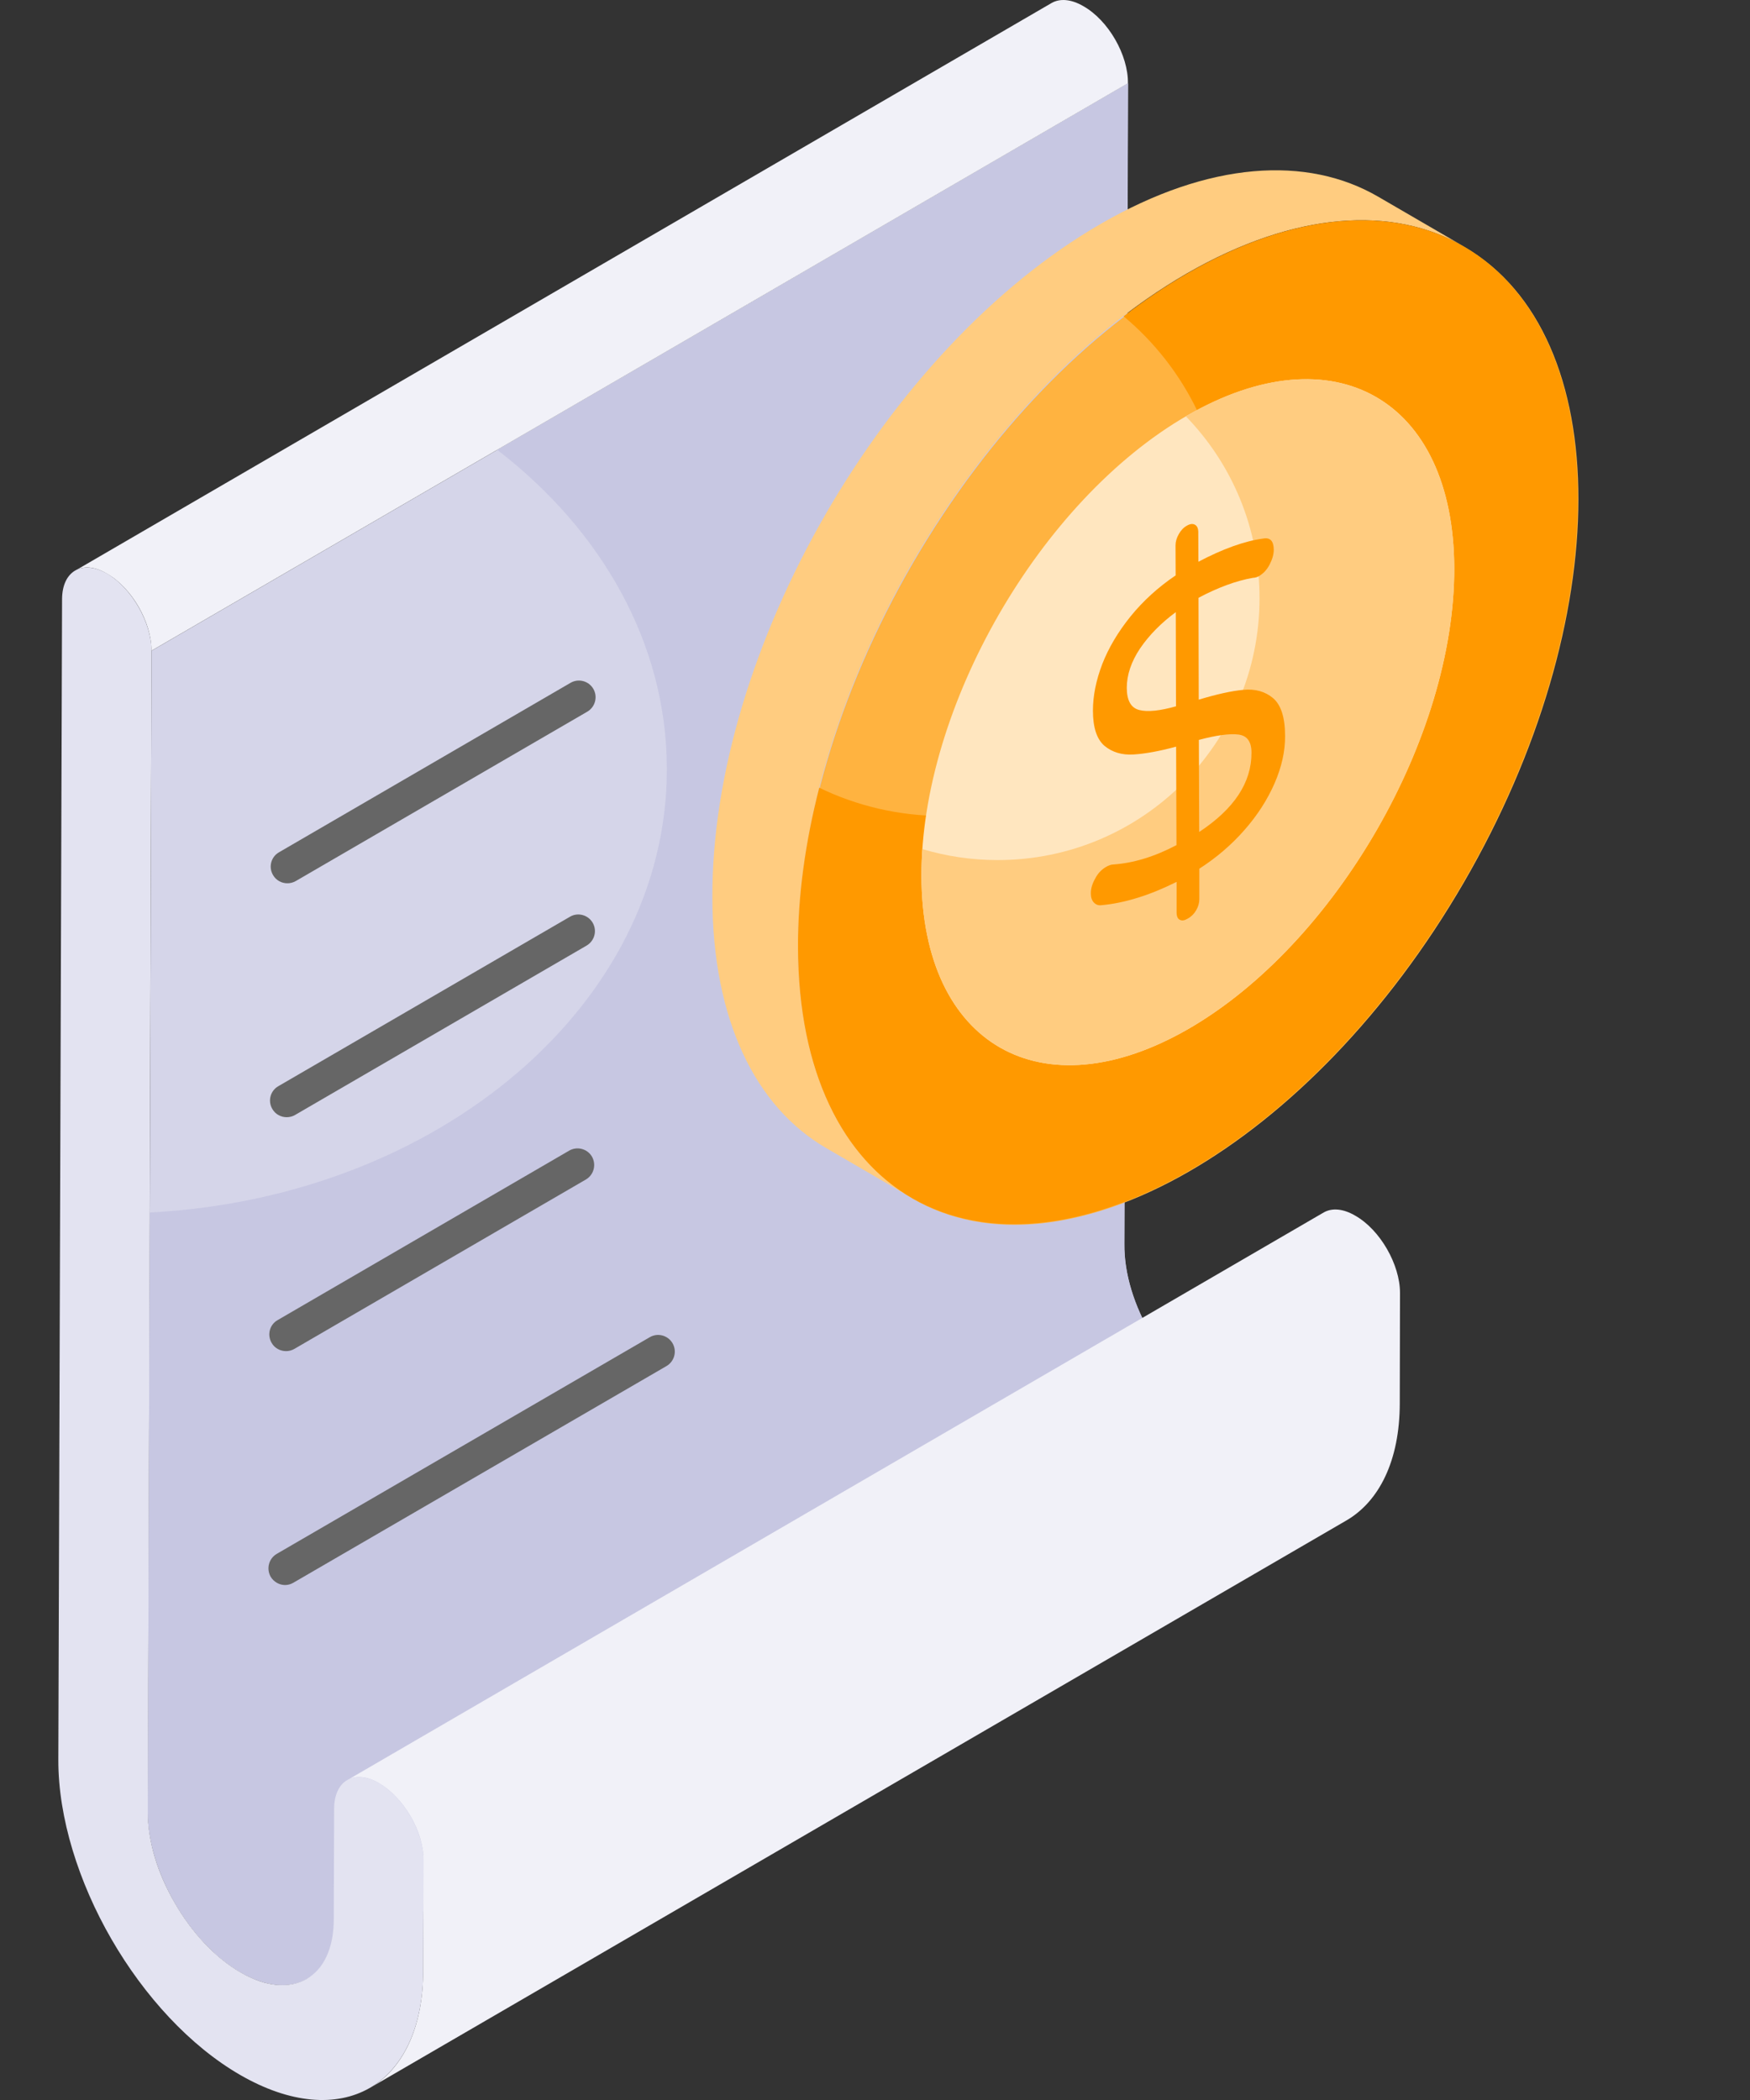 <svg width="15" height="18" viewBox="0 0 15 18" fill="none" xmlns="http://www.w3.org/2000/svg">
<rect x="0" y="0" width="15" height="18" fill="#333333" stroke="none"/>
<path d="M10.996 12.099L2.629 16.963C2.481 17.045 2.283 17.032 2.063 16.906C1.841 16.779 1.645 16.562 1.5 16.312C1.355 16.061 1.268 15.782 1.268 15.529L1.299 5.578L9.669 0.714L9.638 10.663C9.635 10.919 9.723 11.195 9.87 11.446C10.015 11.696 10.211 11.913 10.433 12.043C10.653 12.169 10.852 12.179 10.996 12.099Z" fill="#D5D5E9"/>
<path d="M10.994 12.1L2.629 16.963C2.481 17.046 2.281 17.032 2.062 16.906C1.84 16.778 1.644 16.562 1.499 16.312C1.354 16.061 1.266 15.782 1.266 15.529L1.283 10.393C3.758 10.264 5.716 8.611 5.716 6.593C5.716 5.518 5.158 4.545 4.262 3.856L9.668 0.714L9.637 10.663C9.634 10.919 9.722 11.195 9.87 11.445C10.013 11.696 10.209 11.912 10.431 12.043C10.653 12.168 10.852 12.18 10.994 12.1Z" fill="#C7C7E2"/>
<path d="M9.668 0.714L1.298 5.578C1.3 5.335 1.13 5.038 0.916 4.917C0.81 4.854 0.714 4.849 0.645 4.891L9.015 0.025C9.084 -0.014 9.18 -0.009 9.286 0.053C9.5 0.174 9.671 0.471 9.668 0.714Z" fill="#F1F1F8"/>
<path d="M12 11.082L11.998 12.027C11.998 12.523 11.819 12.872 11.538 13.034L3.168 17.898C3.449 17.738 3.627 17.386 3.627 16.893L3.63 15.945C3.633 15.702 3.462 15.408 3.248 15.284C3.142 15.222 3.046 15.217 2.977 15.258L11.347 10.392C11.416 10.353 11.512 10.358 11.618 10.421C11.83 10.542 12 10.839 12 11.082Z" fill="#F1F1F8"/>
<path d="M0.917 4.916C1.129 5.039 1.299 5.336 1.299 5.578L1.267 15.528C1.266 15.783 1.353 16.061 1.499 16.312C1.643 16.561 1.84 16.778 2.062 16.906C2.283 17.034 2.48 17.045 2.627 16.963C2.772 16.88 2.861 16.704 2.861 16.449L2.864 15.504C2.865 15.259 3.038 15.163 3.249 15.284C3.461 15.407 3.631 15.702 3.631 15.946L3.628 16.892C3.627 17.386 3.449 17.737 3.167 17.898C2.883 18.06 2.49 18.034 2.06 17.786C1.628 17.537 1.236 17.108 0.955 16.621C0.674 16.135 0.499 15.58 0.5 15.086L0.532 5.136C0.533 4.893 0.706 4.795 0.917 4.916Z" fill="#E3E3F1"/>
<path d="M2.463 7.571C2.414 7.571 2.366 7.546 2.34 7.5C2.3 7.432 2.323 7.344 2.392 7.305L4.89 5.853C4.958 5.813 5.046 5.836 5.086 5.905C5.125 5.973 5.102 6.06 5.034 6.1L2.535 7.552C2.512 7.565 2.488 7.571 2.463 7.571Z" fill="#666666"/>
<path d="M2.457 9.576C2.408 9.576 2.36 9.551 2.334 9.505C2.294 9.437 2.317 9.349 2.386 9.31L4.885 7.858C4.952 7.818 5.04 7.841 5.08 7.909C5.12 7.978 5.096 8.065 5.028 8.105L2.529 9.557C2.507 9.57 2.482 9.576 2.457 9.576Z" fill="#666666"/>
<path d="M2.452 11.581C2.402 11.581 2.354 11.556 2.328 11.51C2.288 11.441 2.311 11.354 2.38 11.315L4.878 9.863C4.946 9.823 5.034 9.846 5.074 9.914C5.113 9.983 5.09 10.07 5.022 10.11L2.523 11.562C2.501 11.575 2.476 11.581 2.452 11.581Z" fill="#666666"/>
<path d="M2.444 13.586C2.395 13.586 2.347 13.56 2.32 13.515C2.281 13.446 2.304 13.359 2.372 13.319L5.569 11.462C5.637 11.422 5.725 11.445 5.765 11.514C5.804 11.582 5.781 11.669 5.713 11.709L2.515 13.566C2.493 13.579 2.468 13.586 2.444 13.586Z" fill="#666666"/>
<path d="M12.548 2.113C11.941 1.76 11.099 1.81 10.171 2.345C8.326 3.413 6.835 5.998 6.841 8.121C6.844 9.176 7.215 9.918 7.816 10.268L7.079 9.839C6.48 9.49 6.108 8.748 6.106 7.694C6.098 5.571 7.589 2.984 9.435 1.919C10.364 1.381 11.205 1.332 11.813 1.686L12.548 2.113Z" fill="#FFCC80"/>
<path d="M12.547 7.565C13.854 5.313 13.857 2.874 12.553 2.117C11.249 1.361 9.133 2.573 7.826 4.825C6.519 7.077 6.516 9.516 7.82 10.273C9.123 11.03 11.24 9.817 12.547 7.565Z" fill="#FFB340"/>
<path d="M13.523 4.258C13.53 6.382 12.038 8.968 10.193 10.034C8.347 11.101 6.846 10.245 6.84 8.121C6.838 7.679 6.903 7.216 7.022 6.752C7.341 6.906 7.7 6.994 8.079 6.994C9.418 6.994 10.501 5.91 10.501 4.571C10.501 3.824 10.163 3.155 9.631 2.711C9.807 2.575 9.988 2.453 10.171 2.347C12.015 1.28 13.517 2.136 13.523 4.258Z" fill="#FF9900"/>
<path d="M10.174 3.563C11.433 2.835 12.461 3.421 12.465 4.87C12.469 6.319 11.448 8.09 10.189 8.818C8.93 9.545 7.903 8.959 7.898 7.51C7.894 6.061 8.915 4.29 10.174 3.563Z" fill="#FFE6BF"/>
<path d="M12.465 4.87C12.469 6.32 11.448 8.089 10.188 8.818C8.93 9.545 7.903 8.958 7.898 7.51C7.898 7.434 7.901 7.355 7.907 7.278C8.11 7.339 8.327 7.372 8.552 7.372C9.791 7.372 10.796 6.367 10.796 5.128C10.796 4.522 10.556 3.971 10.164 3.568C10.167 3.567 10.171 3.564 10.174 3.562C11.433 2.835 12.461 3.422 12.465 4.87Z" fill="#FFCC80"/>
<path d="M10.912 5.984C10.98 6.042 11.015 6.15 11.015 6.308C11.016 6.438 10.986 6.573 10.925 6.714C10.864 6.853 10.779 6.987 10.667 7.114C10.555 7.242 10.426 7.352 10.28 7.446L10.28 7.707C10.28 7.739 10.271 7.771 10.253 7.802C10.236 7.832 10.211 7.857 10.182 7.873C10.154 7.89 10.131 7.894 10.113 7.884C10.095 7.876 10.085 7.854 10.085 7.819L10.085 7.559C9.855 7.674 9.64 7.741 9.439 7.759C9.414 7.762 9.393 7.754 9.375 7.735C9.359 7.717 9.35 7.692 9.35 7.66C9.349 7.618 9.362 7.575 9.387 7.531C9.41 7.486 9.442 7.453 9.48 7.431C9.501 7.418 9.522 7.411 9.541 7.41C9.714 7.398 9.894 7.344 10.084 7.244L10.081 6.4C9.936 6.439 9.815 6.461 9.716 6.467C9.616 6.473 9.534 6.448 9.467 6.393C9.401 6.336 9.368 6.236 9.368 6.091C9.368 5.964 9.395 5.831 9.448 5.692C9.502 5.553 9.583 5.417 9.69 5.284C9.797 5.152 9.927 5.033 10.077 4.932L10.076 4.675C10.076 4.643 10.085 4.611 10.104 4.578C10.122 4.546 10.144 4.522 10.173 4.506C10.2 4.49 10.224 4.487 10.243 4.498C10.262 4.509 10.271 4.531 10.271 4.562L10.272 4.815C10.481 4.705 10.666 4.638 10.828 4.616C10.888 4.605 10.917 4.638 10.918 4.711C10.918 4.751 10.906 4.793 10.883 4.838C10.86 4.883 10.829 4.916 10.791 4.938C10.778 4.946 10.761 4.952 10.739 4.953C10.595 4.978 10.439 5.036 10.273 5.124L10.275 5.997C10.428 5.951 10.556 5.922 10.657 5.913C10.759 5.903 10.844 5.927 10.912 5.984ZM10.279 7.131C10.579 6.933 10.728 6.707 10.727 6.452C10.727 6.357 10.69 6.305 10.614 6.296C10.538 6.287 10.426 6.302 10.276 6.342L10.279 7.131ZM10.08 6.054L10.078 5.247C9.951 5.341 9.849 5.445 9.772 5.558C9.696 5.672 9.658 5.785 9.658 5.897C9.659 6.005 9.694 6.068 9.766 6.086C9.837 6.104 9.942 6.093 10.08 6.054Z" fill="#FF9900"/>
</svg>
